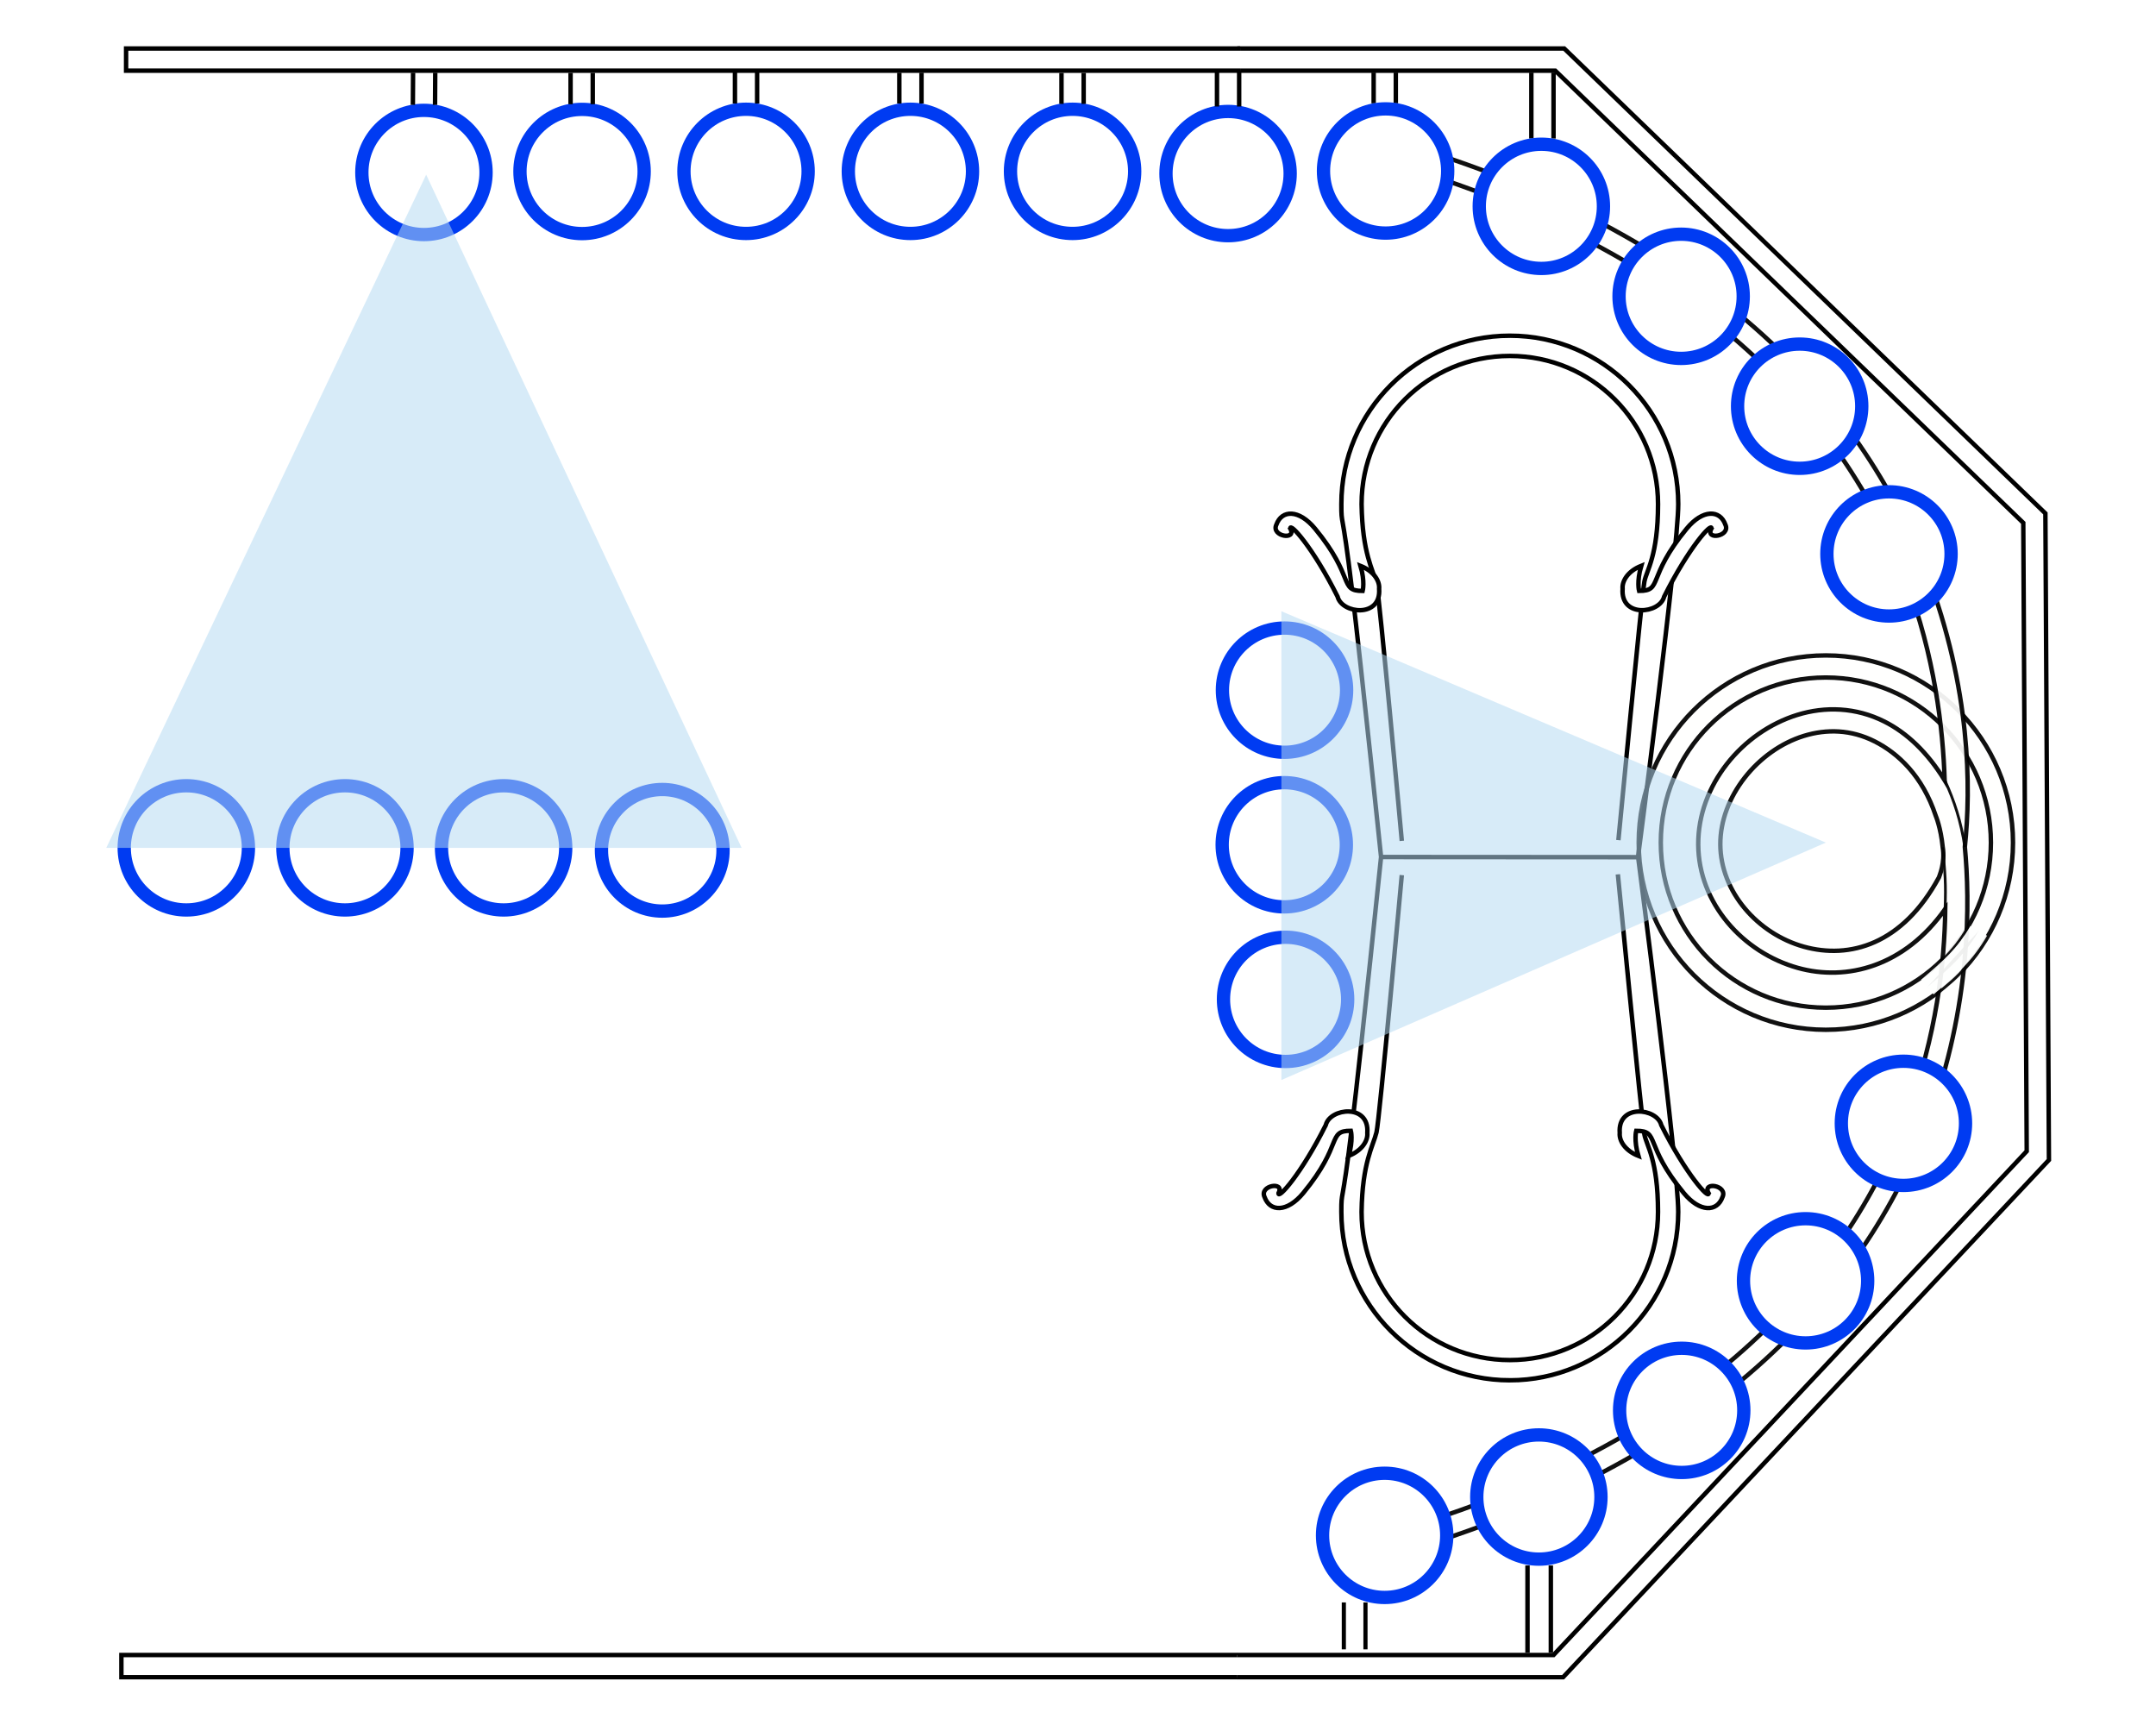 <?xml version="1.0" encoding="UTF-8" standalone="no"?>
<!-- Created with Inkscape (http://www.inkscape.org/) -->

<svg
   xmlns:dc="http://purl.org/dc/elements/1.1/"
   xmlns:cc="http://creativecommons.org/ns#"
   xmlns:rdf="http://www.w3.org/1999/02/22-rdf-syntax-ns#"
   xmlns:svg="http://www.w3.org/2000/svg"
   xmlns="http://www.w3.org/2000/svg"
   xmlns:xlink="http://www.w3.org/1999/xlink"
   xmlns:sodipodi="http://sodipodi.sourceforge.net/DTD/sodipodi-0.dtd"
   xmlns:inkscape="http://www.inkscape.org/namespaces/inkscape"
   width="710"
   height="570"
   id="svg2"
   version="1.1"
   inkscape:version="0.92.3 (2405546, 2018-03-11)"
   sodipodi:docname="model27Emperors.svg"
   viewBox="0 0 710 570">
  <defs
     id="defs4">
    <inkscape:path-effect
       effect="spiro"
       id="path-effect6408"
       is_visible="true" />
    <inkscape:path-effect
       effect="spiro"
       id="path-effect6379"
       is_visible="true" />
    <inkscape:path-effect
       effect="spiro"
       id="path-effect6371"
       is_visible="true" />
    <marker
       inkscape:stockid="DiamondS"
       orient="auto"
       refY="0"
       refX="0"
       id="DiamondS"
       style="overflow:visible">
      <path
         id="path4315"
         d="M 0,-7.071 -7.071,0 0,7.071 7.071,0 0,-7.071 Z"
         style="fill-rule:evenodd;stroke:#000000;stroke-width:1pt"
         transform="scale(0.2,0.2)"
         inkscape:connector-curvature="0" />
    </marker>
  </defs>
  <sodipodi:namedview
     id="base"
     pagecolor="#ffffff"
     bordercolor="#666666"
     borderopacity="1.0"
     inkscape:pageopacity="0.0"
     inkscape:pageshadow="2"
     inkscape:zoom="0.22988793"
     inkscape:cx="-420.64559"
     inkscape:cy="183.21992"
     inkscape:document-units="px"
     inkscape:current-layer="layer22"
     showgrid="false"
     width="524px"
     inkscape:window-width="1920"
     inkscape:window-height="1017"
     inkscape:window-x="-8"
     inkscape:window-y="-8"
     inkscape:window-maximized="1"
     inkscape:showpageshadow="true"
     showguides="true"
     inkscape:guide-bbox="true"
     inkscape:snap-global="true"
     fit-margin-top="15"
     fit-margin-right="35"
     fit-margin-bottom="15"
     fit-margin-left="35"
     inkscape:snap-bbox="true"
     inkscape:snap-object-midpoints="true"
     inkscape:snap-center="true">
    <sodipodi:guide
       orientation="0,1"
       position="823.099,-2673.865"
       id="guide3671"
       inkscape:locked="false" />
  </sodipodi:namedview>
  <g
     transform="translate(774.161,1962.174)"
     style="display:none"
     inkscape:label="Amiatinus knot"
     id="g6579"
     inkscape:groupmode="layer">
    <path
       d="m -8.219,-1133.815 a 73.822,73.822 0 0 1 -81.676,48.703 73.822,73.822 0 0 1 -61.902,-72.188 73.822,73.822 0 0 1 60.591,-73.292 73.822,73.822 0 0 1 82.541,47.223"
       sodipodi:open="true"
       sodipodi:end="5.9318802"
       sodipodi:start="0.33328791"
       sodipodi:ry="73.821602"
       sodipodi:rx="73.821602"
       sodipodi:cy="-1157.9656"
       sodipodi:cx="-77.977882"
       sodipodi:type="arc"
       id="path6601"
       style="color:#000000;clip-rule:nonzero;display:inline;overflow:visible;visibility:visible;opacity:1;isolation:auto;mix-blend-mode:normal;color-interpolation:sRGB;color-interpolation-filters:linearRGB;solid-color:#000000;solid-opacity:1;fill:none;fill-opacity:1;fill-rule:nonzero;stroke:#c66a55;stroke-width:4.898;stroke-linecap:butt;stroke-linejoin:miter;stroke-miterlimit:4;stroke-dasharray:none;stroke-dashoffset:0;stroke-opacity:1;color-rendering:auto;image-rendering:auto;shape-rendering:auto;text-rendering:auto;enable-background:accumulate" />
    <path
       sodipodi:cx="-217.61201"
       sodipodi:cy="-1147.0183"
       sodipodi:rx="211.20523"
       sodipodi:ry="215.02483"
       sodipodi:end="1.0262519"
       sodipodi:start="5.2875874"
       sodipodi:open="true"
       sodipodi:type="arc"
       d="m -102.716,-1327.442 a 211.205,215.025 0 0 1 96.285,183.72 211.205,215.025 0 0 1 -101.77,180.629"
       id="path6603"
       style="color:#000000;clip-rule:nonzero;display:inline;overflow:visible;visibility:visible;opacity:1;isolation:auto;mix-blend-mode:normal;color-interpolation:sRGB;color-interpolation-filters:linearRGB;solid-color:#000000;solid-opacity:1;fill:none;fill-opacity:1;fill-rule:nonzero;stroke:#c66a55;stroke-width:5.264;stroke-linecap:butt;stroke-linejoin:miter;stroke-miterlimit:4;stroke-dasharray:none;stroke-dashoffset:0;stroke-opacity:1;color-rendering:auto;image-rendering:auto;shape-rendering:auto;text-rendering:auto;enable-background:accumulate" />
    <circle
       r="56.085"
       cy="-1157.966"
       cx="-77.978"
       id="circle6605"
       style="color:#000000;clip-rule:nonzero;display:inline;overflow:visible;visibility:visible;opacity:1;isolation:auto;mix-blend-mode:normal;color-interpolation:sRGB;color-interpolation-filters:linearRGB;solid-color:#000000;solid-opacity:1;fill:none;fill-opacity:1;fill-rule:nonzero;stroke:#55623e;stroke-width:4.839;stroke-linecap:butt;stroke-linejoin:miter;stroke-miterlimit:4;stroke-dasharray:none;stroke-dashoffset:0;stroke-opacity:1;color-rendering:auto;image-rendering:auto;shape-rendering:auto;text-rendering:auto;enable-background:accumulate" />
    <path
       sodipodi:open="true"
       d="m -300.816,-1228.459 a 56.085,56.085 0 0 1 -23.945,-63.187 56.085,56.085 0 0 1 54.198,-40.354 56.085,56.085 0 0 1 53.67,41.055 56.085,56.085 0 0 1 -24.764,62.87"
       sodipodi:end="1.0217376"
       sodipodi:start="2.1328454"
       sodipodi:ry="56.08493"
       sodipodi:rx="56.08493"
       sodipodi:cy="-1275.9156"
       sodipodi:cx="-270.92694"
       sodipodi:type="arc"
       id="path6607"
       style="color:#000000;clip-rule:nonzero;display:inline;overflow:visible;visibility:visible;opacity:1;isolation:auto;mix-blend-mode:normal;color-interpolation:sRGB;color-interpolation-filters:linearRGB;solid-color:#000000;solid-opacity:1;fill:none;fill-opacity:1;fill-rule:nonzero;stroke:#55623e;stroke-width:4.839;stroke-linecap:butt;stroke-linejoin:miter;stroke-miterlimit:4;stroke-dasharray:none;stroke-dashoffset:0;stroke-opacity:1;color-rendering:auto;image-rendering:auto;shape-rendering:auto;text-rendering:auto;enable-background:accumulate" />
    <path
       inkscape:connector-curvature="0"
       id="path6609"
       d="m -299.337,-1226.444 v 69.065"
       style="color:#000000;clip-rule:nonzero;display:inline;overflow:visible;visibility:visible;opacity:1;isolation:auto;mix-blend-mode:normal;color-interpolation:sRGB;color-interpolation-filters:linearRGB;solid-color:#000000;solid-opacity:1;fill:none;fill-opacity:1;fill-rule:nonzero;stroke:#55623e;stroke-width:4.839;stroke-linecap:butt;stroke-linejoin:miter;stroke-miterlimit:4;stroke-dasharray:none;stroke-dashoffset:0;stroke-opacity:1;color-rendering:auto;image-rendering:auto;shape-rendering:auto;text-rendering:auto;enable-background:accumulate" />
    <path
       inkscape:connector-curvature="0"
       id="path6611"
       d="m -241.048,-1226.444 v 68.575"
       style="color:#000000;clip-rule:nonzero;display:inline;overflow:visible;visibility:visible;opacity:1;isolation:auto;mix-blend-mode:normal;color-interpolation:sRGB;color-interpolation-filters:linearRGB;solid-color:#000000;solid-opacity:1;fill:none;fill-opacity:1;fill-rule:nonzero;stroke:#55623e;stroke-width:4.839;stroke-linecap:butt;stroke-linejoin:miter;stroke-miterlimit:4;stroke-dasharray:none;stroke-dashoffset:0;stroke-opacity:1;color-rendering:auto;image-rendering:auto;shape-rendering:auto;text-rendering:auto;enable-background:accumulate" />
    <circle
       r="17.879"
       cy="-945.039"
       cx="-135.001"
       id="circle6613"
       style="color:#000000;clip-rule:nonzero;display:inline;overflow:visible;visibility:visible;opacity:1;isolation:auto;mix-blend-mode:normal;color-interpolation:sRGB;color-interpolation-filters:linearRGB;solid-color:#000000;solid-opacity:1;fill:#ffffff;fill-opacity:1;fill-rule:nonzero;stroke:#55623e;stroke-width:4.839;stroke-linecap:butt;stroke-linejoin:miter;stroke-miterlimit:4;stroke-dasharray:none;stroke-dashoffset:0;stroke-opacity:1;color-rendering:auto;image-rendering:auto;shape-rendering:auto;text-rendering:auto;enable-background:accumulate" />
    <circle
       r="19.593"
       cy="-1358.206"
       cx="-329.216"
       id="circle6615"
       style="color:#000000;clip-rule:nonzero;display:inline;overflow:visible;visibility:visible;opacity:1;isolation:auto;mix-blend-mode:normal;color-interpolation:sRGB;color-interpolation-filters:linearRGB;solid-color:#000000;solid-opacity:1;fill:#ffffff;fill-opacity:1;fill-rule:nonzero;stroke:#55623e;stroke-width:4.839;stroke-linecap:butt;stroke-linejoin:miter;stroke-miterlimit:4;stroke-dasharray:none;stroke-dashoffset:0;stroke-opacity:1;color-rendering:auto;image-rendering:auto;shape-rendering:auto;text-rendering:auto;enable-background:accumulate" />
    <circle
       r="19.593"
       cy="-1340.294"
       cx="-116.185"
       id="circle6617"
       style="color:#000000;clip-rule:nonzero;display:inline;overflow:visible;visibility:visible;opacity:1;isolation:auto;mix-blend-mode:normal;color-interpolation:sRGB;color-interpolation-filters:linearRGB;solid-color:#000000;solid-opacity:1;fill:#ffffff;fill-opacity:1;fill-rule:nonzero;stroke:#55623e;stroke-width:4.839;stroke-linecap:butt;stroke-linejoin:miter;stroke-miterlimit:4;stroke-dasharray:none;stroke-dashoffset:0;stroke-opacity:1;color-rendering:auto;image-rendering:auto;shape-rendering:auto;text-rendering:auto;enable-background:accumulate" />
    <circle
       r="17.879"
       cy="-937.447"
       cx="-314.521"
       id="circle6619"
       style="color:#000000;clip-rule:nonzero;display:inline;overflow:visible;visibility:visible;opacity:1;isolation:auto;mix-blend-mode:normal;color-interpolation:sRGB;color-interpolation-filters:linearRGB;solid-color:#000000;solid-opacity:1;fill:#ffffff;fill-opacity:1;fill-rule:nonzero;stroke:#55623e;stroke-width:4.839;stroke-linecap:butt;stroke-linejoin:miter;stroke-miterlimit:4;stroke-dasharray:none;stroke-dashoffset:0;stroke-opacity:1;color-rendering:auto;image-rendering:auto;shape-rendering:auto;text-rendering:auto;enable-background:accumulate" />
    <path
       transform="scale(1,-1)"
       style="color:#000000;clip-rule:nonzero;display:inline;overflow:visible;visibility:visible;opacity:1;isolation:auto;mix-blend-mode:normal;color-interpolation:sRGB;color-interpolation-filters:linearRGB;solid-color:#000000;solid-opacity:1;fill:none;fill-opacity:1;fill-rule:nonzero;stroke:#2b3748;stroke-width:5.358;stroke-linecap:butt;stroke-linejoin:miter;stroke-miterlimit:4;stroke-dasharray:none;stroke-dashoffset:0;stroke-opacity:1;color-rendering:auto;image-rendering:auto;shape-rendering:auto;text-rendering:auto;enable-background:accumulate"
       id="path6621"
       sodipodi:type="arc"
       sodipodi:cx="-266.00882"
       sodipodi:cy="1027.2671"
       sodipodi:rx="62.099613"
       sodipodi:ry="62.099613"
       sodipodi:start="2.1328454"
       sodipodi:end="1.1386791"
       d="m -299.103,1079.814 a 62.1,62.1 0 0 1 -25.979,-71.698 62.1,62.1 0 0 1 63.104,-42.817 62.1,62.1 0 0 1 57.025,50.633 62.1,62.1 0 0 1 -35.049,67.728"
       sodipodi:open="true" />
    <path
       style="color:#000000;clip-rule:nonzero;display:inline;overflow:visible;visibility:visible;opacity:1;isolation:auto;mix-blend-mode:normal;color-interpolation:sRGB;color-interpolation-filters:linearRGB;solid-color:#000000;solid-opacity:1;fill:none;fill-opacity:1;fill-rule:nonzero;stroke:#2b3748;stroke-width:4.839;stroke-linecap:butt;stroke-linejoin:miter;stroke-miterlimit:4;stroke-dasharray:none;stroke-dashoffset:0;stroke-opacity:1;color-rendering:auto;image-rendering:auto;shape-rendering:auto;text-rendering:auto;enable-background:accumulate"
       d="m -299.337,-1077.313 v -69.065"
       id="path6623"
       inkscape:connector-curvature="0" />
    <path
       style="color:#000000;clip-rule:nonzero;display:inline;overflow:visible;visibility:visible;opacity:1;isolation:auto;mix-blend-mode:normal;color-interpolation:sRGB;color-interpolation-filters:linearRGB;solid-color:#000000;solid-opacity:1;fill:none;fill-opacity:1;fill-rule:nonzero;stroke:#2b3748;stroke-width:4.759;stroke-linecap:butt;stroke-linejoin:miter;stroke-miterlimit:4;stroke-dasharray:none;stroke-dashoffset:0;stroke-opacity:1;color-rendering:auto;image-rendering:auto;shape-rendering:auto;text-rendering:auto;enable-background:accumulate"
       d="m -241.048,-1079.564 v -66.324"
       id="path6625"
       inkscape:connector-curvature="0" />
    <circle
       r="19.348"
       cy="-1361.39"
       cx="-224.149"
       id="circle6627"
       style="color:#000000;clip-rule:nonzero;display:inline;overflow:visible;visibility:visible;opacity:1;isolation:auto;mix-blend-mode:normal;color-interpolation:sRGB;color-interpolation-filters:linearRGB;solid-color:#000000;solid-opacity:1;fill:#ffffff;fill-opacity:1;fill-rule:nonzero;stroke:#2b3748;stroke-width:4.839;stroke-linecap:butt;stroke-linejoin:miter;stroke-miterlimit:4;stroke-dasharray:none;stroke-dashoffset:0;stroke-opacity:1;color-rendering:auto;image-rendering:auto;shape-rendering:auto;text-rendering:auto;enable-background:accumulate" />
    <circle
       r="19.348"
       cy="-997.675"
       cx="-65.201"
       id="circle6629"
       style="color:#000000;clip-rule:nonzero;display:inline;overflow:visible;visibility:visible;opacity:1;isolation:auto;mix-blend-mode:normal;color-interpolation:sRGB;color-interpolation-filters:linearRGB;solid-color:#000000;solid-opacity:1;fill:#ffffff;fill-opacity:1;fill-rule:nonzero;stroke:#2b3748;stroke-width:4.839;stroke-linecap:butt;stroke-linejoin:miter;stroke-miterlimit:4;stroke-dasharray:none;stroke-dashoffset:0;stroke-opacity:1;color-rendering:auto;image-rendering:auto;shape-rendering:auto;text-rendering:auto;enable-background:accumulate" />
    <circle
       r="19.348"
       cy="-938.406"
       cx="-224.884"
       id="circle6631"
       style="color:#000000;clip-rule:nonzero;display:inline;overflow:visible;visibility:visible;opacity:1;isolation:auto;mix-blend-mode:normal;color-interpolation:sRGB;color-interpolation-filters:linearRGB;solid-color:#000000;solid-opacity:1;fill:#ffffff;fill-opacity:1;fill-rule:nonzero;stroke:#2b3748;stroke-width:4.839;stroke-linecap:butt;stroke-linejoin:miter;stroke-miterlimit:4;stroke-dasharray:none;stroke-dashoffset:0;stroke-opacity:1;color-rendering:auto;image-rendering:auto;shape-rendering:auto;text-rendering:auto;enable-background:accumulate" />
    <circle
       r="19.348"
       cy="-1361.124"
       cx="-274.846"
       id="circle6633"
       style="color:#000000;clip-rule:nonzero;display:inline;overflow:visible;visibility:visible;opacity:1;isolation:auto;mix-blend-mode:normal;color-interpolation:sRGB;color-interpolation-filters:linearRGB;solid-color:#000000;solid-opacity:1;fill:#ffffff;fill-opacity:1;fill-rule:nonzero;stroke:#c66a55;stroke-width:4.839;stroke-linecap:butt;stroke-linejoin:miter;stroke-miterlimit:4;stroke-dasharray:none;stroke-dashoffset:0;stroke-opacity:1;color-rendering:auto;image-rendering:auto;shape-rendering:auto;text-rendering:auto;enable-background:accumulate" />
    <circle
       r="19.348"
       cy="-937.937"
       cx="-178.84"
       id="circle6635"
       style="color:#000000;clip-rule:nonzero;display:inline;overflow:visible;visibility:visible;opacity:1;isolation:auto;mix-blend-mode:normal;color-interpolation:sRGB;color-interpolation-filters:linearRGB;solid-color:#000000;solid-opacity:1;fill:#ffffff;fill-opacity:1;fill-rule:nonzero;stroke:#c66a55;stroke-width:4.839;stroke-linecap:butt;stroke-linejoin:miter;stroke-miterlimit:4;stroke-dasharray:none;stroke-dashoffset:0;stroke-opacity:1;color-rendering:auto;image-rendering:auto;shape-rendering:auto;text-rendering:auto;enable-background:accumulate" />
    <circle
       r="19.348"
       cy="-1351.839"
       cx="-171.493"
       id="circle6637"
       style="color:#000000;clip-rule:nonzero;display:inline;overflow:visible;visibility:visible;opacity:1;isolation:auto;mix-blend-mode:normal;color-interpolation:sRGB;color-interpolation-filters:linearRGB;solid-color:#000000;solid-opacity:1;fill:#ffffff;fill-opacity:1;fill-rule:nonzero;stroke:#a0854b;stroke-width:4.839;stroke-linecap:butt;stroke-linejoin:miter;stroke-miterlimit:4;stroke-dasharray:none;stroke-dashoffset:0;stroke-opacity:1;color-rendering:auto;image-rendering:auto;shape-rendering:auto;text-rendering:auto;enable-background:accumulate" />
    <circle
       r="19.348"
       cy="-970.265"
       cx="-99.978"
       id="circle6639"
       style="color:#000000;clip-rule:nonzero;display:inline;overflow:visible;visibility:visible;opacity:1;isolation:auto;mix-blend-mode:normal;color-interpolation:sRGB;color-interpolation-filters:linearRGB;solid-color:#000000;solid-opacity:1;fill:#ffffff;fill-opacity:1;fill-rule:nonzero;stroke:#a0854b;stroke-width:4.839;stroke-linecap:butt;stroke-linejoin:miter;stroke-miterlimit:4;stroke-dasharray:none;stroke-dashoffset:0;stroke-opacity:1;color-rendering:auto;image-rendering:auto;shape-rendering:auto;text-rendering:auto;enable-background:accumulate" />
    <circle
       r="19.348"
       cy="-939.896"
       cx="-272.396"
       id="circle6641"
       style="color:#000000;clip-rule:nonzero;display:inline;overflow:visible;visibility:visible;opacity:1;isolation:auto;mix-blend-mode:normal;color-interpolation:sRGB;color-interpolation-filters:linearRGB;solid-color:#000000;solid-opacity:1;fill:#ffffff;fill-opacity:1;fill-rule:nonzero;stroke:#a0854b;stroke-width:4.839;stroke-linecap:butt;stroke-linejoin:miter;stroke-miterlimit:4;stroke-dasharray:none;stroke-dashoffset:0;stroke-opacity:1;color-rendering:auto;image-rendering:auto;shape-rendering:auto;text-rendering:auto;enable-background:accumulate" />
  </g>
  <g
     inkscape:groupmode="layer"
     id="layer18"
     inkscape:label="Facundus knot"
     style="display:none"
     transform="translate(380.938,285.537)">
    <circle
       style="display:inline;fill:none;stroke:#8c0000;stroke-width:4.292;stroke-linecap:round;stroke-linejoin:miter;stroke-miterlimit:4;stroke-dasharray:none;stroke-dashoffset:0;stroke-opacity:0.989"
       id="path4183"
       inkscape:tile-cx="16.827441"
       inkscape:tile-cy="671.4889"
       inkscape:tile-w="31.52931"
       inkscape:tile-h="31.52931"
       inkscape:tile-x0="1.0627862"
       inkscape:tile-y0="655.72424"
       cx="336.583"
       cy="193.896"
       r="22.555" />
    <use
       style="display:inline"
       x="0"
       y="0"
       inkscape:tiled-clone-of="#path4183"
       xlink:href="#path4183"
       id="use4959"
       transform="translate(104.413,-38.015)"
       width="803.382"
       height="570.347" />
    <circle
       inkscape:tile-y0="655.72424"
       inkscape:tile-x0="1.0627862"
       id="use4961"
       style="display:inline;fill:none;stroke:#8c0000;stroke-width:23.713;stroke-linecap:round;stroke-linejoin:miter;stroke-miterlimit:4;stroke-dasharray:none;stroke-dashoffset:0;stroke-opacity:0.784"
       cx="465.579"
       cy="-12.65"
       r="124.608" />
    <use
       style="display:inline"
       x="0"
       y="0"
       inkscape:tiled-clone-of="#path4183"
       xlink:href="#path4183"
       transform="translate(51.903,-15.206)"
       id="use4965"
       width="803.382"
       height="570.347" />
    <use
       style="display:inline"
       x="0"
       y="0"
       inkscape:tiled-clone-of="#path4183"
       xlink:href="#path4183"
       transform="translate(68.325,-428.805)"
       id="use4971"
       width="803.382"
       height="570.347" />
    <use
       style="display:inline"
       x="0"
       y="0"
       inkscape:tiled-clone-of="#path4183"
       xlink:href="#path4183"
       transform="translate(20.713,-446.038)"
       id="use4973"
       width="803.382"
       height="570.347" />
    <use
       style="display:inline"
       x="0"
       y="0"
       inkscape:tiled-clone-of="#path4183"
       xlink:href="#path4183"
       transform="translate(106.846,-382.174)"
       id="use4975"
       width="803.382"
       height="570.347" />
    <path
       style="display:inline;fill:none;stroke:#8c0000;stroke-width:4.292;stroke-linecap:butt;stroke-linejoin:miter;stroke-miterlimit:4;stroke-dasharray:none;stroke-opacity:0.988"
       d="m 359.279,186.994 6.451,-2.509"
       id="path4979"
       inkscape:connector-curvature="0" />
    <path
       style="display:inline;fill:none;stroke:#8c0000;stroke-width:4.292;stroke-linecap:butt;stroke-linejoin:miter;stroke-miterlimit:4;stroke-dasharray:none;stroke-opacity:0.988"
       d="m 409.635,168.715 10.214,-4.122"
       id="path4981"
       inkscape:connector-curvature="0" />
    <path
       style="display:inline;fill:none;stroke:#8c0000;stroke-width:4.292;stroke-linecap:butt;stroke-linejoin:miter;stroke-miterlimit:4;stroke-dasharray:none;stroke-opacity:0.988"
       d="m 462.679,121.047 -10.573,14.157"
       id="path4983"
       inkscape:connector-curvature="0" />
    <path
       style="display:inline;fill:none;stroke:#8c0000;stroke-width:4.292;stroke-linecap:butt;stroke-linejoin:miter;stroke-miterlimit:4;stroke-dasharray:none;stroke-opacity:0.988"
       d="m 453.54,-167.29 11.111,19.354"
       id="path4985"
       inkscape:connector-curvature="0" />
    <path
       style="display:inline;fill:none;stroke:#8c0000;stroke-width:4.292;stroke-linecap:butt;stroke-linejoin:miter;stroke-miterlimit:4;stroke-dasharray:none;stroke-opacity:0.988"
       d="m 420.029,-218.9 9.498,12.544"
       id="path4987"
       inkscape:connector-curvature="0" />
    <path
       style="display:inline;fill:none;stroke:#8c0000;stroke-width:4.292;stroke-linecap:butt;stroke-linejoin:miter;stroke-miterlimit:4;stroke-dasharray:none;stroke-opacity:0.988"
       d="m 379.171,-245.78 5.018,1.971"
       id="path4989"
       inkscape:connector-curvature="0" />
    <circle
       style="color:#000000;clip-rule:nonzero;display:inline;overflow:visible;visibility:visible;opacity:1;isolation:auto;mix-blend-mode:normal;color-interpolation:sRGB;color-interpolation-filters:linearRGB;solid-color:#000000;solid-opacity:1;fill:none;fill-opacity:1;fill-rule:nonzero;stroke:#e9cd91;stroke-width:7.272;stroke-linecap:butt;stroke-linejoin:miter;stroke-miterlimit:4;stroke-dasharray:none;stroke-dashoffset:0;stroke-opacity:1;marker:none;marker-start:none;marker-mid:none;marker-end:none;color-rendering:auto;image-rendering:auto;shape-rendering:auto;text-rendering:auto;enable-background:accumulate"
       id="path4339"
       cx="664.348"
       cy="-204.313"
       r="59.049" />
    <circle
       style="color:#000000;clip-rule:nonzero;display:inline;overflow:visible;visibility:visible;opacity:1;isolation:auto;mix-blend-mode:normal;color-interpolation:sRGB;color-interpolation-filters:linearRGB;solid-color:#000000;solid-opacity:1;fill:none;fill-opacity:1;fill-rule:nonzero;stroke:#2b3629;stroke-width:11.267;stroke-linecap:butt;stroke-linejoin:miter;stroke-miterlimit:4;stroke-dasharray:none;stroke-dashoffset:0;stroke-opacity:1;marker:none;marker-start:none;marker-mid:none;marker-end:none;color-rendering:auto;image-rendering:auto;shape-rendering:auto;text-rendering:auto;enable-background:accumulate"
       id="path4339-0"
       cx="648.098"
       cy="202.873"
       r="67.977" />
  </g>
  <g
     inkscape:groupmode="layer"
     id="layer14"
     inkscape:label="Urgell knot"
     transform="translate(418.886,2001.608)"
     style="display:none">
    <path
       style="color:#000000;font-style:normal;font-variant:normal;font-weight:normal;font-stretch:normal;font-size:medium;line-height:normal;font-family:sans-serif;text-indent:0;text-align:start;text-decoration:none;text-decoration-line:none;text-decoration-style:solid;text-decoration-color:#000000;letter-spacing:normal;word-spacing:normal;text-transform:none;writing-mode:lr-tb;direction:ltr;baseline-shift:baseline;text-anchor:start;white-space:normal;clip-rule:nonzero;display:inline;overflow:visible;visibility:visible;opacity:1;isolation:auto;mix-blend-mode:normal;color-interpolation:sRGB;color-interpolation-filters:linearRGB;solid-color:#000000;solid-opacity:1;fill:#ffffff;fill-opacity:1;fill-rule:nonzero;stroke:#000000;stroke-width:1.471;stroke-linecap:butt;stroke-linejoin:miter;stroke-miterlimit:4;stroke-dasharray:none;stroke-dashoffset:0;stroke-opacity:1;color-rendering:auto;image-rendering:auto;shape-rendering:auto;text-rendering:auto;enable-background:accumulate"
       d="m 603.357,-1363.064 c -17.87,1.043 -34.965,9.488 -48.005,21.587 -13.802,12.806 -23.421,30.099 -22.661,48.453 -7.196,28.119 -7.283,37.297 -0.237,68.577 -6.957,28.578 -6.957,41.352 -0.021,67.716 -6.84,29.879 -7.015,41.085 0.346,68.879 1.152,22.17 9.681,40.289 23.309,52.525 12.455,11.182 28.794,17.348 46.659,18.716 h 6.247 c 17.865,-1.367 34.202,-7.534 46.657,-18.716 13.629,-12.236 22.158,-30.355 23.311,-52.525 7.361,-27.794 7.186,-39 0.346,-68.879 6.935,-26.363 6.934,-39.137 -0.021,-67.713 7.047,-31.284 6.96,-40.462 -0.237,-68.585 0.758,-18.352 -8.861,-35.643 -22.661,-48.448 -13.04,-12.099 -30.134,-20.544 -48.005,-21.587 z m 2.517,17.549 c 13.295,0.391 27.771,7.006 38.516,16.976 11.318,10.502 18,24.121 17.06,35.941 l -0.118,1.474 0.369,1.431 c 7.546,29.255 7.505,30.197 -0.057,63.351 l -0.468,2.05 0.507,2.041 c 7.508,30.214 7.527,35.347 0.045,63.09 l -0.577,2.139 0.501,2.157 c 7.315,31.453 7.627,34.939 0.071,63.242 l -0.253,0.947 -0.039,0.978 c -0.75,18.748 -7.353,32.072 -17.562,41.238 -9.536,8.562 -22.634,13.525 -37.993,14.354 -15.359,-0.829 -28.455,-5.792 -37.992,-14.354 -10.209,-9.166 -16.812,-22.489 -17.562,-41.238 l -0.039,-0.978 -0.253,-0.947 c -7.557,-28.303 -7.246,-31.788 0.069,-63.242 l 0.503,-2.157 -0.577,-2.139 c -7.483,-27.743 -7.463,-32.876 0.045,-63.09 l 0.507,-2.041 -0.468,-2.05 c -7.562,-33.154 -7.604,-34.095 -0.059,-63.351 l 0.369,-1.431 -0.116,-1.474 c -0.94,-11.819 5.742,-25.439 17.06,-35.941 10.745,-9.97 25.22,-16.585 38.514,-16.976 z"
       id="use6360"
       inkscape:connector-curvature="0"
       sodipodi:nodetypes="csccccsccsccccscccsccccccccccccscsccccccccccccscc" />
    <path
       style="color:#000000;font-style:normal;font-variant:normal;font-weight:normal;font-stretch:normal;font-size:medium;line-height:normal;font-family:sans-serif;text-indent:0;text-align:start;text-decoration:none;text-decoration-line:none;text-decoration-style:solid;text-decoration-color:#000000;letter-spacing:normal;word-spacing:normal;text-transform:none;writing-mode:lr-tb;direction:ltr;baseline-shift:baseline;text-anchor:start;white-space:normal;clip-rule:nonzero;display:inline;overflow:visible;visibility:visible;opacity:1;isolation:auto;mix-blend-mode:normal;color-interpolation:sRGB;color-interpolation-filters:linearRGB;solid-color:#000000;solid-opacity:1;fill:none;fill-opacity:1;fill-rule:nonzero;stroke:#000000;stroke-width:1.471;stroke-linecap:butt;stroke-linejoin:miter;stroke-miterlimit:4;stroke-dasharray:none;stroke-dashoffset:0;stroke-opacity:1;color-rendering:auto;image-rendering:auto;shape-rendering:auto;text-rendering:auto;enable-background:accumulate"
       d="m 359.52,-1398.521 -1.92,3.973 c 81.395,39.352 133.184,88.353 170.913,150.745 l -0.94,-10.749 c -38.14,-63.07 -86.164,-104.379 -168.053,-143.969 z"
       id="path6377"
       inkscape:connector-curvature="0"
       sodipodi:nodetypes="ccccc" />
    <circle
       style="color:#000000;clip-rule:nonzero;display:inline;overflow:visible;visibility:visible;opacity:1;isolation:auto;mix-blend-mode:normal;color-interpolation:sRGB;color-interpolation-filters:linearRGB;solid-color:#000000;solid-opacity:1;fill:#ffffff;fill-opacity:1;fill-rule:nonzero;stroke:#b37d7c;stroke-width:4.412;stroke-linecap:butt;stroke-linejoin:miter;stroke-miterlimit:4;stroke-dasharray:none;stroke-dashoffset:0;stroke-opacity:1;color-rendering:auto;image-rendering:auto;shape-rendering:auto;text-rendering:auto;enable-background:accumulate"
       id="path4502-1-7"
       cx="393.96"
       cy="-1376.226"
       r="19.324"
       inkscape:tile-cx="530.50435"
       inkscape:tile-cy="949.39832"
       inkscape:tile-w="69.069145"
       inkscape:tile-h="69.069145"
       inkscape:tile-x0="495.96978"
       inkscape:tile-y0="914.86375" />
    <path
       inkscape:connector-curvature="0"
       id="use6384"
       d="m 358.343,-964.061 -1.92,-3.973 c 81.395,-39.352 133.026,-88.419 170.756,-150.81 l 0.78,8.535 c -38.14,63.07 -87.727,106.658 -169.616,146.248 z"
       style="color:#000000;font-style:normal;font-variant:normal;font-weight:normal;font-stretch:normal;font-size:medium;line-height:normal;font-family:sans-serif;text-indent:0;text-align:start;text-decoration:none;text-decoration-line:none;text-decoration-style:solid;text-decoration-color:#000000;letter-spacing:normal;word-spacing:normal;text-transform:none;writing-mode:lr-tb;direction:ltr;baseline-shift:baseline;text-anchor:start;white-space:normal;clip-rule:nonzero;display:inline;overflow:visible;visibility:visible;opacity:1;isolation:auto;mix-blend-mode:normal;color-interpolation:sRGB;color-interpolation-filters:linearRGB;solid-color:#000000;solid-opacity:1;fill:none;fill-opacity:1;fill-rule:nonzero;stroke:#000000;stroke-width:1.471;stroke-linecap:butt;stroke-linejoin:miter;stroke-miterlimit:4;stroke-dasharray:none;stroke-dashoffset:0;stroke-opacity:1;color-rendering:auto;image-rendering:auto;shape-rendering:auto;text-rendering:auto;enable-background:accumulate"
       sodipodi:nodetypes="ccccc" />
    <use
       x="0"
       y="0"
       inkscape:tiled-clone-of="#path4502-1-7"
       xlink:href="#path4502-1-7"
       id="use6388"
       transform="translate(77.697,56.289)"
       width="100%"
       height="100%"
       style="fill:#ffffff;fill-opacity:1;stroke-width:6;stroke-miterlimit:4;stroke-dasharray:none" />
    <use
       x="0"
       y="0"
       inkscape:tiled-clone-of="#path4502-1-7"
       xlink:href="#path4502-1-7"
       transform="translate(109.54,93.615)"
       id="use6394"
       width="100%"
       height="100%"
       style="fill:#ffffff;fill-opacity:1;stroke-width:6;stroke-miterlimit:4;stroke-dasharray:none" />
    <use
       x="0"
       y="0"
       inkscape:tiled-clone-of="#path4502-1-7"
       xlink:href="#path4502-1-7"
       transform="translate(-40.417,-22.127)"
       id="use6396"
       width="100%"
       height="100%"
       style="fill:#ffffff;fill-opacity:1;stroke-width:6;stroke-miterlimit:4;stroke-dasharray:none" />
    <use
       x="0"
       y="0"
       inkscape:tiled-clone-of="#path4502-1-7"
       xlink:href="#path4502-1-7"
       transform="translate(76.748,331.529)"
       id="use6398"
       width="100%"
       height="100%"
       style="fill:#ffffff;fill-opacity:1;stroke-width:6;stroke-miterlimit:4;stroke-dasharray:none" />
    <use
       x="0"
       y="0"
       inkscape:tiled-clone-of="#path4502-1-7"
       xlink:href="#path4502-1-7"
       transform="translate(40.221,23.611)"
       id="use6400"
       width="100%"
       height="100%"
       style="fill:#ffffff;fill-opacity:1;stroke-width:6;stroke-miterlimit:4;stroke-dasharray:none" />
    <use
       x="0"
       y="0"
       inkscape:tiled-clone-of="#path4502-1-7"
       xlink:href="#path4502-1-7"
       transform="translate(-9.887,395.689)"
       id="use6402"
       width="100%"
       height="100%"
       style="fill:#ffffff;fill-opacity:1;stroke-width:6;stroke-miterlimit:4;stroke-dasharray:none" />
    <use
       x="0"
       y="0"
       inkscape:tiled-clone-of="#path4502-1-7"
       xlink:href="#path4502-1-7"
       transform="translate(30.273,369.479)"
       id="use6404"
       width="100%"
       height="100%"
       style="fill:#ffffff;fill-opacity:1;stroke-width:6;stroke-miterlimit:4;stroke-dasharray:none" />
  </g>
  <g
     inkscape:groupmode="layer"
     id="layer9"
     inkscape:label="Plutei knot"
     style="display:inline"
     transform="translate(380.938,285.537)">
    <path
       style="color:#000000;font-style:normal;font-variant:normal;font-weight:normal;font-stretch:normal;font-size:medium;line-height:normal;font-family:Sans;-inkscape-font-specification:Sans;text-indent:0;text-align:start;text-decoration:none;text-decoration-line:none;letter-spacing:normal;word-spacing:normal;text-transform:none;writing-mode:lr-tb;direction:ltr;baseline-shift:baseline;text-anchor:start;display:inline;overflow:visible;visibility:visible;opacity:0.934;fill:#fffffe;fill-opacity:1;stroke:#000000;stroke-width:1.46;stroke-miterlimit:4;stroke-dasharray:none;stroke-opacity:1;marker:none;enable-background:accumulate"
       d="m 220.339,-69.718 c -33.995,0 -61.633,27.637 -61.633,61.633 0,33.995 27.637,61.633 61.633,61.633 33.995,0 61.633,-27.637 61.633,-61.633 0,-33.995 -27.637,-61.633 -61.633,-61.633 z m 0,7.274 c 30.064,0 54.358,24.294 54.358,54.358 0,30.064 -24.294,54.358 -54.358,54.358 -30.064,0 -54.358,-24.294 -54.358,-54.358 0,-30.064 24.294,-54.358 54.358,-54.358 z"
       id="path3789"
       inkscape:connector-curvature="0" />
    <path
       style="color:#000000;font-style:normal;font-variant:normal;font-weight:normal;font-stretch:normal;font-size:medium;line-height:normal;font-family:Sans;-inkscape-font-specification:Sans;text-indent:0;text-align:start;text-decoration:none;text-decoration-line:none;letter-spacing:normal;word-spacing:normal;text-transform:none;writing-mode:lr-tb;direction:ltr;baseline-shift:baseline;text-anchor:start;display:inline;overflow:visible;visibility:visible;opacity:0.934;fill:#fffffe;fill-opacity:0.989;stroke:#000000;stroke-width:1.46;stroke-miterlimit:4;stroke-dasharray:none;stroke-opacity:1;marker:none;enable-background:accumulate"
       d="m 59.481,-244.073 -1.733,7.047 c 119.424,29.233 168.793,89.533 188.933,142.474 9.529,25.05 12.232,48.938 12.787,65.952 -5.718,-9.273 -12.497,-15.639 -19.805,-19.322 -9.47,-4.772 -19.622,-5.037 -28.728,-2.216 -18.211,5.642 -32.728,23.217 -32.621,42.708 0.107,19.341 14.734,35.556 32.791,40.605 16.118,4.507 35.215,-0.477 48.562,-19.436 -0.226,17.899 -2.899,41.801 -12.56,67.571 C 227.22,134.359 178.134,194.75 58.713,223.982 l 1.733,7.075 C 181.681,201.381 233.285,138.929 253.926,83.867 268.355,45.376 267.763,10.884 266.116,-6.636 268.139,-26.11 268.133,-58.598 253.471,-97.138 232.57,-152.081 180.711,-214.398 59.481,-244.073 Z m 165.177,199.418 c 3.922,0.248 7.874,1.293 11.735,3.239 7.643,3.851 15.774,11.336 20.142,24.523 0,0 1.648,3.879 2.277,10.229 0.901,5.36 -1.168,9.646 -1.25,10.059 -12.009,22.133 -29.477,26.989 -44.498,22.789 -15.125,-4.229 -27.391,-18.011 -27.477,-33.644 -0.087,-15.75 12.38,-31.069 27.477,-35.746 3.774,-1.169 7.671,-1.697 11.593,-1.449 z"
       id="path3769-1"
       inkscape:connector-curvature="0"
       sodipodi:nodetypes="ccscsssscsccscscsscccssss" />
    <path
       style="display:inline;opacity:0.934;fill:#fffffe;fill-opacity:1;stroke:#000000;stroke-width:0.909;stroke-miterlimit:4;stroke-dasharray:none;stroke-dashoffset:12;stroke-opacity:1"
       d="m 259.593,-28.448 c 2.968,6.507 5.251,13.243 6.507,21.805"
       id="path3776"
       inkscape:connector-curvature="0"
       sodipodi:nodetypes="cc" />
    <path
       style="display:inline;opacity:0.934;fill:#fffffe;fill-opacity:1;stroke:#000000;stroke-width:0.909;stroke-miterlimit:4;stroke-dasharray:none;stroke-dashoffset:12;stroke-opacity:1"
       d="m 259.593,14.021 c 0.342,-8.905 0,-11.987 -0.799,-20.549"
       id="path3778"
       inkscape:connector-curvature="0"
       sodipodi:nodetypes="cc" />
    <path
       style="display:inline;opacity:0.934;fill:#fffffe;fill-opacity:1;stroke:#000000;stroke-width:0.909;stroke-miterlimit:4;stroke-dasharray:none;stroke-dashoffset:12;stroke-opacity:1"
       d="m 258.452,30.917 c 3.653,-3.653 6.279,-6.85 8.905,-11.53"
       id="path3770"
       inkscape:connector-curvature="0"
       sodipodi:nodetypes="cc" />
    <path
       style="display:inline;opacity:0.934;fill:#fffffe;fill-opacity:1;stroke:#000000;stroke-width:0.909;stroke-miterlimit:4;stroke-dasharray:none;stroke-dashoffset:12;stroke-opacity:1"
       d="m 256.739,41.876 c 4.11,-3.425 6.85,-5.48 9.932,-9.361"
       id="path3772"
       inkscape:connector-curvature="0"
       sodipodi:nodetypes="cc" />
    <path
       style="display:inline;opacity:0.934;fill:#000000;fill-opacity:1;stroke:#fefffe;stroke-width:6.365;stroke-miterlimit:4;stroke-dasharray:none;stroke-dashoffset:12;stroke-opacity:1"
       d="m 253.771,39.479 c 7.535,-6.393 12.444,-10.731 16.896,-18.494"
       id="path3774"
       inkscape:connector-curvature="0"
       sodipodi:nodetypes="cc" />
    <use
       style="display:inline"
       x="0"
       y="0"
       inkscape:tiled-clone-of="#use3195"
       xlink:href="#use3195"
       transform="translate(864.517,-303.541)"
       id="use3574"
       width="803.382"
       height="570.347" />
    <use
       style="display:inline"
       x="0"
       y="0"
       inkscape:tiled-clone-of="#use3195"
       xlink:href="#use3195"
       transform="translate(849.926,-333.852)"
       id="use3576"
       width="803.382"
       height="570.347" />
    <use
       style="display:inline"
       x="0"
       y="0"
       inkscape:tiled-clone-of="#use3195"
       xlink:href="#use3195"
       transform="translate(827.785,-354.121)"
       id="use3578"
       width="803.382"
       height="570.347" />
    <use
       style="display:inline"
       x="0"
       y="0"
       inkscape:tiled-clone-of="#use3195"
       xlink:href="#use3195"
       transform="translate(802.665,-368.38)"
       id="use3580"
       width="803.382"
       height="570.347" />
    <use
       style="display:inline"
       x="0"
       y="0"
       inkscape:tiled-clone-of="#use3534"
       xlink:href="#use3534"
       transform="translate(779.246,-337.221)"
       id="use3666"
       width="803.382"
       height="570.347" />
    <use
       style="display:inline"
       x="0"
       y="0"
       inkscape:tiled-clone-of="#use3534"
       xlink:href="#use3534"
       transform="translate(777.249,-80.493)"
       id="use3670"
       width="803.382"
       height="570.347" />
    <use
       style="display:inline"
       x="0"
       y="0"
       inkscape:tiled-clone-of="#use3534"
       xlink:href="#use3534"
       transform="translate(804.411,-85.735)"
       id="use3676"
       width="803.382"
       height="570.347" />
    <use
       style="display:inline"
       x="0"
       y="0"
       inkscape:tiled-clone-of="#use3534"
       xlink:href="#use3534"
       transform="translate(831.185,-100.888)"
       id="use3678"
       width="803.382"
       height="570.347" />
    <use
       style="display:inline"
       x="0"
       y="0"
       inkscape:tiled-clone-of="#use3534"
       xlink:href="#use3534"
       transform="translate(853.306,-127.351)"
       id="use3680"
       width="803.382"
       height="570.347" />
    <use
       style="display:inline"
       x="0"
       y="0"
       inkscape:tiled-clone-of="#use3534"
       xlink:href="#use3534"
       transform="translate(868.85,-158.065)"
       id="use3682"
       width="803.382"
       height="570.347" />
  </g>
  <g
     transform="translate(380.938,285.537)"
     style="display:inline"
     inkscape:label="Plutei Sicut Lucas"
     id="g4347"
     inkscape:groupmode="layer">
    <path
       sodipodi:nodetypes="ssssccsscscssscssssccsscscsssc"
       inkscape:connector-curvature="0"
       d="m 116.278,168.969 c -30.588,0 -55.492,-24.861 -55.492,-55.449 0,-3.823 0.051,-3.971 0.511,-6.581 0.46,-2.61 1.328,-7.683 2.963,-21.356 3.27,-27.347 9.605,-88.911 9.605,-88.911 l 84.66,0.048 c 0,0 13.202,101.506 13.202,116.8 0,30.588 -24.861,55.449 -55.449,55.449 z M 80.692,2.625 c 0,0 -7.36,80.71 -8.328,84.679 -1.122,4.601 -4.676,9.853 -4.918,26.216 0,26.999 21.834,48.79 48.833,48.79 26.999,0 48.79,-21.791 48.79,-48.79 0,-17.126 -3.806,-21.841 -4.489,-25.516 -0.855,-4.6 -8.734,-85.636 -8.734,-85.636 M 116.283,-174.997 c -30.588,0 -55.492,24.861 -55.492,55.449 0,3.823 0.051,3.971 0.511,6.581 0.46,2.61 1.328,7.683 2.963,21.356 3.27,27.347 9.605,88.273 9.605,88.273 l 84.605,0.049 c 0,0 13.257,-100.965 13.257,-116.259 0,-30.588 -24.861,-55.449 -55.449,-55.449 z M 80.697,-8.653 c 0,0 -7.36,-80.71 -8.328,-84.679 -1.122,-4.601 -4.676,-9.853 -4.918,-26.216 0,-26.999 21.834,-48.79 48.833,-48.79 26.999,0 48.79,21.791 48.79,48.79 0,17.126 -3.806,21.841 -4.489,25.516 -0.855,4.6 -8.567,85.136 -8.567,85.136"
       style="color:#000000;font-style:normal;font-variant:normal;font-weight:normal;font-stretch:normal;font-size:medium;line-height:normal;font-family:Sans;-inkscape-font-specification:Sans;text-indent:0;text-align:start;text-decoration:none;text-decoration-line:none;letter-spacing:normal;word-spacing:normal;text-transform:none;direction:ltr;block-progression:tb;writing-mode:lr-tb;baseline-shift:baseline;text-anchor:start;display:inline;overflow:visible;visibility:visible;fill:none;stroke:#000000;stroke-width:1.471;stroke-miterlimit:4;stroke-dasharray:none;stroke-opacity:1;marker:none;enable-background:accumulate"
       id="path4349" />
    <path
       sodipodi:nodetypes="ccsccccc"
       inkscape:connector-curvature="0"
       id="path4351"
       d="m 181.707,107.337 c -2.163,-3.949 6.406,-2.569 4.598,1.297 -1.769,4.952 -7.439,5.117 -12.734,-1.297 -13.293,-16.101 -7.782,-20.516 -15.682,-20.516 0,0 -0.825,3.066 0.707,8.254 -4.481,-1.769 -6.367,-5.07 -6.131,-7.546 -0.733,-9.733 12.287,-8.225 13.677,-2.594 8.136,16.271 15.856,24.697 15.564,22.403 z"
       style="display:inline;fill:#ffffff;fill-opacity:1;stroke:#000000;stroke-width:1.471;stroke-linecap:butt;stroke-linejoin:miter;stroke-miterlimit:4;stroke-dasharray:none;stroke-opacity:1" />
    <path
       sodipodi:nodetypes="ccsccccc"
       inkscape:connector-curvature="0"
       id="path4353"
       d="m 40.095,107.326 c 2.163,-3.949 -6.406,-2.569 -4.598,1.297 1.769,4.952 7.439,5.117 12.734,-1.297 13.293,-16.101 7.782,-20.516 15.682,-20.516 0,0 0.825,3.066 -0.707,8.254 4.481,-1.769 6.367,-5.07 6.131,-7.546 C 70.069,77.785 57.049,79.293 55.659,84.923 47.523,101.195 39.803,109.62 40.095,107.326 Z"
       style="display:inline;fill:#ffffff;fill-opacity:1;stroke:#000000;stroke-width:1.471;stroke-linecap:butt;stroke-linejoin:miter;stroke-miterlimit:4;stroke-dasharray:none;stroke-opacity:1" />
    <path
       sodipodi:nodetypes="ccsccccc"
       inkscape:connector-curvature="0"
       id="path4355"
       d="m 43.985,-111.468 c 2.163,3.949 -6.406,2.569 -4.598,-1.297 1.769,-4.952 7.439,-5.117 12.734,1.297 13.293,16.102 7.782,20.516 15.682,20.516 0,0 0.825,-3.066 -0.707,-8.254 4.481,1.769 6.367,5.07 6.131,7.546 0.733,9.733 -12.287,8.225 -13.677,2.594 -8.136,-16.271 -15.856,-24.697 -15.564,-22.403 z"
       style="color:#000000;clip-rule:nonzero;display:inline;overflow:visible;visibility:visible;opacity:1;isolation:auto;mix-blend-mode:normal;color-interpolation:sRGB;color-interpolation-filters:linearRGB;solid-color:#000000;solid-opacity:1;fill:#ffffff;fill-opacity:1;fill-rule:nonzero;stroke:#000000;stroke-width:1.471;stroke-linecap:butt;stroke-linejoin:miter;stroke-miterlimit:4;stroke-dasharray:none;stroke-dashoffset:0;stroke-opacity:1;color-rendering:auto;image-rendering:auto;shape-rendering:auto;text-rendering:auto;enable-background:accumulate" />
    <path
       sodipodi:nodetypes="ccsccccc"
       inkscape:connector-curvature="0"
       id="path4357"
       d="m 182.655,-111.479 c -2.163,3.949 6.405,2.569 4.598,-1.297 -1.769,-4.952 -7.439,-5.117 -12.734,1.297 -13.293,16.102 -7.782,20.516 -15.682,20.516 0,0 -0.825,-3.066 0.707,-8.254 -4.481,1.769 -6.367,5.07 -6.131,7.546 -0.733,9.733 12.287,8.225 13.677,2.594 8.136,-16.271 15.856,-24.697 15.564,-22.403 z"
       style="display:inline;fill:#ffffff;fill-opacity:1;stroke:#000000;stroke-width:1.471;stroke-linecap:butt;stroke-linejoin:miter;stroke-miterlimit:4;stroke-dasharray:none;stroke-opacity:1" />
    <use
       height="570.347"
       width="803.382"
       id="use4373"
       transform="translate(864.517,-303.541)"
       xlink:href="#use3195"
       inkscape:tiled-clone-of="#use3195"
       y="0"
       x="0"
       style="display:inline" />
    <use
       height="570.347"
       width="803.382"
       id="use4375"
       transform="translate(849.926,-333.852)"
       xlink:href="#use3195"
       inkscape:tiled-clone-of="#use3195"
       y="0"
       x="0"
       style="display:inline" />
    <use
       height="570.347"
       width="803.382"
       id="use4377"
       transform="translate(827.785,-354.121)"
       xlink:href="#use3195"
       inkscape:tiled-clone-of="#use3195"
       y="0"
       x="0"
       style="display:inline" />
    <use
       height="570.347"
       width="803.382"
       id="use4379"
       transform="translate(802.665,-368.38)"
       xlink:href="#use3195"
       inkscape:tiled-clone-of="#use3195"
       y="0"
       x="0"
       style="display:inline" />
    <use
       height="570.347"
       width="803.382"
       id="use4381"
       transform="translate(779.246,-337.221)"
       xlink:href="#use3534"
       inkscape:tiled-clone-of="#use3534"
       y="0"
       x="0"
       style="display:inline" />
    <use
       height="570.347"
       width="803.382"
       id="use4383"
       transform="translate(777.249,-80.493)"
       xlink:href="#use3534"
       inkscape:tiled-clone-of="#use3534"
       y="0"
       x="0"
       style="display:inline" />
    <use
       height="570.347"
       width="803.382"
       id="use4385"
       transform="translate(804.411,-85.735)"
       xlink:href="#use3534"
       inkscape:tiled-clone-of="#use3534"
       y="0"
       x="0"
       style="display:inline" />
    <use
       height="570.347"
       width="803.382"
       id="use4387"
       transform="translate(831.185,-100.888)"
       xlink:href="#use3534"
       inkscape:tiled-clone-of="#use3534"
       y="0"
       x="0"
       style="display:inline" />
    <use
       height="570.347"
       width="803.382"
       id="use4389"
       transform="translate(853.306,-127.351)"
       xlink:href="#use3534"
       inkscape:tiled-clone-of="#use3534"
       y="0"
       x="0"
       style="display:inline" />
    <use
       height="570.347"
       width="803.382"
       id="use4391"
       transform="translate(868.85,-158.065)"
       xlink:href="#use3534"
       inkscape:tiled-clone-of="#use3534"
       y="0"
       x="0"
       style="display:inline" />
  </g>
  <g
     inkscape:groupmode="layer"
     id="layer3"
     inkscape:label="Plutei bus"
     style="display:inline"
     transform="translate(774.161,1962.174)">
    <path
       style="color:#000000;font-style:normal;font-variant:normal;font-weight:normal;font-stretch:normal;font-size:medium;line-height:normal;font-family:sans-serif;text-indent:0;text-align:start;text-decoration:none;text-decoration-line:none;text-decoration-style:solid;text-decoration-color:#000000;letter-spacing:normal;word-spacing:normal;text-transform:none;direction:ltr;block-progression:tb;writing-mode:lr-tb;baseline-shift:baseline;text-anchor:start;white-space:normal;clip-rule:nonzero;display:inline;overflow:visible;visibility:visible;opacity:1;isolation:auto;mix-blend-mode:normal;color-interpolation:sRGB;color-interpolation-filters:linearRGB;solid-color:#000000;solid-opacity:1;fill:#ffffff;fill-opacity:1;fill-rule:nonzero;stroke:#000000;stroke-width:1.46;stroke-linecap:butt;stroke-linejoin:miter;stroke-miterlimit:4;stroke-dasharray:none;stroke-dashoffset:0;stroke-opacity:1;color-rendering:auto;image-rendering:auto;shape-rendering:auto;text-rendering:auto;enable-background:accumulate"
       d="m -366.899,-1409.904 107.498,0 159.982,-170.313 -1.165,-212.904 -158.462,-153.081 -107.638,0 m 0,7.301 104.687,0 154.129,148.894 1.132,206.915 -155.824,165.887 -104.339,0"
       id="path3836"
       inkscape:connector-curvature="0"
       sodipodi:nodetypes="cccccccccccc" />
    <path
       style="color:#000000;font-style:normal;font-variant:normal;font-weight:normal;font-stretch:normal;font-size:medium;line-height:normal;font-family:sans-serif;text-indent:0;text-align:start;text-decoration:none;text-decoration-line:none;text-decoration-style:solid;text-decoration-color:#000000;letter-spacing:normal;word-spacing:normal;text-transform:none;direction:ltr;block-progression:tb;writing-mode:lr-tb;baseline-shift:baseline;text-anchor:start;white-space:normal;clip-rule:nonzero;display:inline;overflow:visible;visibility:visible;opacity:1;isolation:auto;mix-blend-mode:normal;color-interpolation:sRGB;color-interpolation-filters:linearRGB;solid-color:#000000;solid-opacity:1;fill:#ffffff;fill-opacity:1;fill-rule:nonzero;stroke:#000000;stroke-width:1.366;stroke-linecap:butt;stroke-linejoin:miter;stroke-miterlimit:4;stroke-dasharray:none;stroke-dashoffset:0;stroke-opacity:1;color-rendering:auto;image-rendering:auto;shape-rendering:auto;text-rendering:auto;enable-background:accumulate"
       d="m -324.492,-1419.071 0,-15.449 m -7.125,0 0,15.449"
       id="path6071"
       inkscape:connector-curvature="0"
       sodipodi:nodetypes="cccc" />
    <path
       style="color:#000000;font-style:normal;font-variant:normal;font-weight:normal;font-stretch:normal;font-size:medium;line-height:normal;font-family:sans-serif;text-indent:0;text-align:start;text-decoration:none;text-decoration-line:none;text-decoration-style:solid;text-decoration-color:#000000;letter-spacing:normal;word-spacing:normal;text-transform:none;direction:ltr;block-progression:tb;writing-mode:lr-tb;baseline-shift:baseline;text-anchor:start;white-space:normal;clip-rule:nonzero;display:inline;overflow:visible;visibility:visible;opacity:1;isolation:auto;mix-blend-mode:normal;color-interpolation:sRGB;color-interpolation-filters:linearRGB;solid-color:#000000;solid-opacity:1;fill:#ffffff;fill-opacity:1;fill-rule:nonzero;stroke:#000000;stroke-width:1.46;stroke-linecap:butt;stroke-linejoin:miter;stroke-miterlimit:4;stroke-dasharray:none;stroke-dashoffset:0;stroke-opacity:1;color-rendering:auto;image-rendering:auto;shape-rendering:auto;text-rendering:auto;enable-background:accumulate"
       d="m -263.449,-1417.961 0,-28.738 m -7.686,0 0,28.738"
       id="path6073"
       inkscape:connector-curvature="0"
       sodipodi:nodetypes="cccc" />
    <path
       style="color:#000000;font-style:normal;font-variant:normal;font-weight:normal;font-stretch:normal;font-size:medium;line-height:normal;font-family:sans-serif;text-indent:0;text-align:start;text-decoration:none;text-decoration-line:none;text-decoration-style:solid;text-decoration-color:#000000;letter-spacing:normal;word-spacing:normal;text-transform:none;direction:ltr;block-progression:tb;writing-mode:lr-tb;baseline-shift:baseline;text-anchor:start;white-space:normal;clip-rule:nonzero;display:inline;overflow:visible;visibility:visible;opacity:1;isolation:auto;mix-blend-mode:normal;color-interpolation:sRGB;color-interpolation-filters:linearRGB;solid-color:#000000;solid-opacity:1;fill:#ffffff;fill-opacity:1;fill-rule:nonzero;stroke:#000000;stroke-width:1.46;stroke-linecap:butt;stroke-linejoin:miter;stroke-miterlimit:4;stroke-dasharray:none;stroke-dashoffset:0;stroke-opacity:1;color-rendering:auto;image-rendering:auto;shape-rendering:auto;text-rendering:auto;enable-background:accumulate"
       d="m -269.865,-1938.257 0,21.701 m 7.301,0 0,-21.701"
       id="path6075"
       inkscape:connector-curvature="0"
       sodipodi:nodetypes="cccc" />
    <path
       style="color:#000000;font-style:normal;font-variant:normal;font-weight:normal;font-stretch:normal;font-size:medium;line-height:normal;font-family:sans-serif;text-indent:0;text-align:start;text-decoration:none;text-decoration-line:none;text-decoration-style:solid;text-decoration-color:#000000;letter-spacing:normal;word-spacing:normal;text-transform:none;direction:ltr;block-progression:tb;writing-mode:lr-tb;baseline-shift:baseline;text-anchor:start;white-space:normal;clip-rule:nonzero;display:inline;overflow:visible;visibility:visible;opacity:1;isolation:auto;mix-blend-mode:normal;color-interpolation:sRGB;color-interpolation-filters:linearRGB;solid-color:#000000;solid-opacity:1;fill:#ffffff;fill-opacity:1;fill-rule:nonzero;stroke:#000000;stroke-width:1.46;stroke-linecap:butt;stroke-linejoin:miter;stroke-miterlimit:4;stroke-dasharray:none;stroke-dashoffset:0;stroke-opacity:1;color-rendering:auto;image-rendering:auto;shape-rendering:auto;text-rendering:auto;enable-background:accumulate"
       d="m -321.799,-1938.277 0,10.127 m 7.301,0 0,-10.127"
       id="path6077"
       inkscape:connector-curvature="0"
       sodipodi:nodetypes="cccc" />
    <circle
       r="20.451"
       cy="-1905.875"
       cx="-317.866"
       inkscape:tile-y0="277.00415"
       inkscape:tile-x0="-159.65271"
       id="circle6092-2"
       style="display:inline;fill:#ffffff;fill-opacity:1;stroke:#003bf2;stroke-width:4.381;stroke-miterlimit:4;stroke-dasharray:none;stroke-dashoffset:0;stroke-opacity:1"
       inkscape:tile-cx="-128.24282"
       inkscape:tile-cy="308.41405"
       inkscape:tile-w="62.81978"
       inkscape:tile-h="62.81978" />
    <use
       x="0"
       y="0"
       inkscape:tiled-clone-of="#circle6092-2"
       xlink:href="#circle6092-2"
       id="use6169"
       transform="translate(-0.313,449.264)"
       width="100%"
       height="100%"
       style="fill:#ffffff;fill-opacity:1;stroke-width:6;stroke-miterlimit:4;stroke-dasharray:none" />
    <use
       x="0"
       y="0"
       inkscape:tiled-clone-of="#circle6092-2"
       xlink:href="#circle6092-2"
       transform="translate(170.529,313.596)"
       id="use6171"
       width="100%"
       height="100%"
       style="fill:#ffffff;fill-opacity:1;stroke-width:6;stroke-miterlimit:4;stroke-dasharray:none" />
    <use
       x="0"
       y="0"
       inkscape:tiled-clone-of="#circle6092-2"
       xlink:href="#circle6092-2"
       transform="translate(165.774,126.094)"
       id="use6173"
       width="100%"
       height="100%"
       style="fill:#ffffff;fill-opacity:1;stroke-width:6;stroke-miterlimit:4;stroke-dasharray:none" />
    <use
       x="0"
       y="0"
       inkscape:tiled-clone-of="#circle6092-2"
       xlink:href="#circle6092-2"
       transform="translate(51.292,11.642)"
       id="use6175"
       width="100%"
       height="100%"
       style="fill:#ffffff;fill-opacity:1;stroke-width:6;stroke-miterlimit:4;stroke-dasharray:none" />
    <use
       x="0"
       y="0"
       inkscape:tiled-clone-of="#circle6092-2"
       xlink:href="#circle6092-2"
       transform="translate(136.36,77.456)"
       id="use6177"
       width="100%"
       height="100%"
       style="fill:#ffffff;fill-opacity:1;stroke-width:6;stroke-miterlimit:4;stroke-dasharray:none" />
    <use
       x="0"
       y="0"
       inkscape:tiled-clone-of="#circle6092-2"
       xlink:href="#circle6092-2"
       transform="translate(97.515,408.109)"
       id="use6179"
       width="100%"
       height="100%"
       style="fill:#ffffff;fill-opacity:1;stroke-width:6;stroke-miterlimit:4;stroke-dasharray:none" />
    <use
       x="0"
       y="0"
       inkscape:tiled-clone-of="#circle6092-2"
       xlink:href="#circle6092-2"
       transform="translate(97.326,41.268)"
       id="use6181"
       width="100%"
       height="100%"
       style="fill:#ffffff;fill-opacity:1;stroke-width:6;stroke-miterlimit:4;stroke-dasharray:none" />
    <use
       x="0"
       y="0"
       inkscape:tiled-clone-of="#circle6092-2"
       xlink:href="#circle6092-2"
       transform="translate(138.307,365.45)"
       id="use6183"
       width="100%"
       height="100%"
       style="fill:#ffffff;fill-opacity:1;stroke-width:6;stroke-miterlimit:4;stroke-dasharray:none" />
    <use
       x="0"
       y="0"
       inkscape:tiled-clone-of="#circle6092-2"
       xlink:href="#circle6092-2"
       transform="translate(50.475,436.646)"
       id="use6185"
       width="100%"
       height="100%"
       style="fill:#ffffff;fill-opacity:1;stroke-width:6;stroke-miterlimit:4;stroke-dasharray:none" />
  </g>
  <g
     inkscape:groupmode="layer"
     id="layer2"
     inkscape:label="Plutei emperors"
     style="display:inline"
     transform="translate(397,2.616)">
    <circle
       r="20.451"
       cy="276.565"
       cx="-283.399"
       inkscape:tile-y0="324.27177"
       inkscape:tile-x0="118.31225"
       id="circle6088"
       style="color:#000000;clip-rule:nonzero;display:inline;overflow:visible;visibility:visible;opacity:1;isolation:auto;mix-blend-mode:normal;color-interpolation:sRGB;color-interpolation-filters:linearRGB;solid-color:#000000;solid-opacity:1;fill:#ffffff;fill-opacity:1;fill-rule:nonzero;stroke:#003bf2;stroke-width:4.381;stroke-linecap:butt;stroke-linejoin:miter;stroke-miterlimit:4;stroke-dasharray:none;stroke-dashoffset:0;stroke-opacity:1;color-rendering:auto;image-rendering:auto;shape-rendering:auto;text-rendering:auto;enable-background:accumulate" />
    <circle
       r="20.451"
       cy="276.565"
       cx="-231.156"
       inkscape:tile-y0="324.27177"
       inkscape:tile-x0="118.31225"
       id="circle6090"
       style="color:#000000;clip-rule:nonzero;display:inline;overflow:visible;visibility:visible;opacity:1;isolation:auto;mix-blend-mode:normal;color-interpolation:sRGB;color-interpolation-filters:linearRGB;solid-color:#000000;solid-opacity:1;fill:#ffffff;fill-opacity:1;fill-rule:nonzero;stroke:#003bf2;stroke-width:4.381;stroke-linecap:butt;stroke-linejoin:miter;stroke-miterlimit:4;stroke-dasharray:none;stroke-dashoffset:0;stroke-opacity:1;color-rendering:auto;image-rendering:auto;shape-rendering:auto;text-rendering:auto;enable-background:accumulate" />
    <circle
       r="20.451"
       cy="276.565"
       cx="-335.641"
       inkscape:tile-y0="324.27177"
       inkscape:tile-x0="118.31225"
       id="circle6092"
       style="color:#000000;clip-rule:nonzero;display:inline;overflow:visible;visibility:visible;opacity:1;isolation:auto;mix-blend-mode:normal;color-interpolation:sRGB;color-interpolation-filters:linearRGB;solid-color:#000000;solid-opacity:1;fill:#ffffff;fill-opacity:1;fill-rule:nonzero;stroke:#003bf2;stroke-width:4.381;stroke-linecap:butt;stroke-linejoin:miter;stroke-miterlimit:4;stroke-dasharray:none;stroke-dashoffset:0;stroke-opacity:1;color-rendering:auto;image-rendering:auto;shape-rendering:auto;text-rendering:auto;enable-background:accumulate" />
    <circle
       r="20.017"
       cy="277.371"
       cx="-178.914"
       inkscape:tile-y0="324.27177"
       inkscape:tile-x0="118.31225"
       id="circle6096"
       style="color:#000000;clip-rule:nonzero;display:inline;overflow:visible;visibility:visible;opacity:1;isolation:auto;mix-blend-mode:normal;color-interpolation:sRGB;color-interpolation-filters:linearRGB;solid-color:#000000;solid-opacity:1;fill:#ffffff;fill-opacity:1;fill-rule:nonzero;stroke:#003bf2;stroke-width:4.381;stroke-linecap:butt;stroke-linejoin:miter;stroke-miterlimit:4;stroke-dasharray:none;stroke-dashoffset:0;stroke-opacity:1;color-rendering:auto;image-rendering:auto;shape-rendering:auto;text-rendering:auto;enable-background:accumulate" />
    <circle
       transform="matrix(0,1,-1,0,0,0)"
       r="20.451"
       cy="-25.928"
       cx="275.549"
       inkscape:tile-y0="324.27177"
       inkscape:tile-x0="118.31225"
       id="circle6084"
       style="color:#000000;clip-rule:nonzero;display:inline;overflow:visible;visibility:visible;opacity:1;isolation:auto;mix-blend-mode:normal;color-interpolation:sRGB;color-interpolation-filters:linearRGB;solid-color:#000000;solid-opacity:1;fill:#ffffff;fill-opacity:1;fill-rule:nonzero;stroke:#003bf2;stroke-width:4.381;stroke-linecap:butt;stroke-linejoin:miter;stroke-miterlimit:4;stroke-dasharray:none;stroke-dashoffset:0;stroke-opacity:1;color-rendering:auto;image-rendering:auto;shape-rendering:auto;text-rendering:auto;enable-background:accumulate" />
    <circle
       transform="matrix(0,1,-1,0,0,0)"
       r="20.451"
       cy="-26.008"
       cx="224.643"
       inkscape:tile-y0="324.27177"
       inkscape:tile-x0="118.31225"
       id="circle6086"
       style="color:#000000;clip-rule:nonzero;display:inline;overflow:visible;visibility:visible;opacity:1;isolation:auto;mix-blend-mode:normal;color-interpolation:sRGB;color-interpolation-filters:linearRGB;solid-color:#000000;solid-opacity:1;fill:#ffffff;fill-opacity:1;fill-rule:nonzero;stroke:#003bf2;stroke-width:4.381;stroke-linecap:butt;stroke-linejoin:miter;stroke-miterlimit:4;stroke-dasharray:none;stroke-dashoffset:0;stroke-opacity:1;color-rendering:auto;image-rendering:auto;shape-rendering:auto;text-rendering:auto;enable-background:accumulate" />
    <circle
       transform="matrix(0,1,-1,0,0,0)"
       r="20.451"
       cy="-26.357"
       cx="326.454"
       inkscape:tile-y0="324.27177"
       inkscape:tile-x0="118.31225"
       id="circle6094"
       style="color:#000000;clip-rule:nonzero;display:inline;overflow:visible;visibility:visible;opacity:1;isolation:auto;mix-blend-mode:normal;color-interpolation:sRGB;color-interpolation-filters:linearRGB;solid-color:#000000;solid-opacity:1;fill:#ffffff;fill-opacity:1;fill-rule:nonzero;stroke:#003bf2;stroke-width:4.381;stroke-linecap:butt;stroke-linejoin:miter;stroke-miterlimit:4;stroke-dasharray:none;stroke-dashoffset:0;stroke-opacity:1;color-rendering:auto;image-rendering:auto;shape-rendering:auto;text-rendering:auto;enable-background:accumulate" />
  </g>
  <g
     transform="translate(774.161,1962.174)"
     style="display:inline"
     inkscape:label="Plutei Top Filum"
     id="g6082"
     inkscape:groupmode="layer">
    <path
       style="color:#000000;font-style:normal;font-variant:normal;font-weight:normal;font-stretch:normal;font-size:medium;line-height:normal;font-family:sans-serif;text-indent:0;text-align:start;text-decoration:none;text-decoration-line:none;text-decoration-style:solid;text-decoration-color:#000000;letter-spacing:normal;word-spacing:normal;text-transform:none;direction:ltr;block-progression:tb;writing-mode:lr-tb;baseline-shift:baseline;text-anchor:start;white-space:normal;clip-rule:nonzero;display:inline;overflow:visible;visibility:visible;opacity:1;isolation:auto;mix-blend-mode:normal;color-interpolation:sRGB;color-interpolation-filters:linearRGB;solid-color:#000000;solid-opacity:1;fill:#ffffff;fill-opacity:1;fill-rule:nonzero;stroke:#000000;stroke-width:1.46;stroke-linecap:butt;stroke-linejoin:miter;stroke-miterlimit:4;stroke-dasharray:none;stroke-dashoffset:0;stroke-opacity:1;color-rendering:auto;image-rendering:auto;shape-rendering:auto;text-rendering:auto;enable-background:accumulate"
       d="m -365.755,-1946.202 -366.881,0 0,7.301 366.881,0 m -1.073,521.696 -367.357,0 0,7.301 367.311,0"
       id="path6102"
       inkscape:connector-curvature="0"
       sodipodi:nodetypes="cccccccc" />
    <circle
       r="20.451"
       cy="-1905.389"
       cx="-634.548"
       inkscape:tile-y0="324.27177"
       inkscape:tile-x0="118.31225"
       id="circle6092-4"
       style="color:#000000;clip-rule:nonzero;display:inline;overflow:visible;visibility:visible;opacity:1;isolation:auto;mix-blend-mode:normal;color-interpolation:sRGB;color-interpolation-filters:linearRGB;solid-color:#000000;solid-opacity:1;fill:#ffffff;fill-opacity:1;fill-rule:nonzero;stroke:#003bf2;stroke-width:4.381;stroke-linecap:butt;stroke-linejoin:miter;stroke-miterlimit:4;stroke-dasharray:none;stroke-dashoffset:0;stroke-opacity:1;color-rendering:auto;image-rendering:auto;shape-rendering:auto;text-rendering:auto;enable-background:accumulate" />
    <path
       style="color:#000000;font-style:normal;font-variant:normal;font-weight:normal;font-stretch:normal;font-size:medium;line-height:normal;font-family:sans-serif;text-indent:0;text-align:start;text-decoration:none;text-decoration-line:none;text-decoration-style:solid;text-decoration-color:#000000;letter-spacing:normal;word-spacing:normal;text-transform:none;direction:ltr;block-progression:tb;writing-mode:lr-tb;baseline-shift:baseline;text-anchor:start;white-space:normal;clip-rule:nonzero;display:inline;overflow:visible;visibility:visible;opacity:1;isolation:auto;mix-blend-mode:normal;color-interpolation:sRGB;color-interpolation-filters:linearRGB;solid-color:#000000;solid-opacity:1;fill:#ffffff;fill-opacity:1;fill-rule:nonzero;stroke:#000000;stroke-width:1.46;stroke-linecap:butt;stroke-linejoin:miter;stroke-miterlimit:4;stroke-dasharray:none;stroke-dashoffset:0;stroke-opacity:1;color-rendering:auto;image-rendering:auto;shape-rendering:auto;text-rendering:auto;enable-background:accumulate"
       d="m -638.133,-1938.216 -0.065,10.58 m 7.301,0 0.065,-10.58"
       id="path6077-8"
       inkscape:connector-curvature="0"
       sodipodi:nodetypes="cccc" />
    <circle
       r="20.451"
       cy="-1905.708"
       cx="-582.481"
       inkscape:tile-y0="324.27177"
       inkscape:tile-x0="118.31225"
       id="circle6092-4-7"
       style="color:#000000;clip-rule:nonzero;display:inline;overflow:visible;visibility:visible;opacity:1;isolation:auto;mix-blend-mode:normal;color-interpolation:sRGB;color-interpolation-filters:linearRGB;solid-color:#000000;solid-opacity:1;fill:#ffffff;fill-opacity:1;fill-rule:nonzero;stroke:#003bf2;stroke-width:4.381;stroke-linecap:butt;stroke-linejoin:miter;stroke-miterlimit:4;stroke-dasharray:none;stroke-dashoffset:0;stroke-opacity:1;color-rendering:auto;image-rendering:auto;shape-rendering:auto;text-rendering:auto;enable-background:accumulate" />
    <path
       style="color:#000000;font-style:normal;font-variant:normal;font-weight:normal;font-stretch:normal;font-size:medium;line-height:normal;font-family:sans-serif;text-indent:0;text-align:start;text-decoration:none;text-decoration-line:none;text-decoration-style:solid;text-decoration-color:#000000;letter-spacing:normal;word-spacing:normal;text-transform:none;direction:ltr;block-progression:tb;writing-mode:lr-tb;baseline-shift:baseline;text-anchor:start;white-space:normal;clip-rule:nonzero;display:inline;overflow:visible;visibility:visible;opacity:1;isolation:auto;mix-blend-mode:normal;color-interpolation:sRGB;color-interpolation-filters:linearRGB;solid-color:#000000;solid-opacity:1;fill:#ffffff;fill-opacity:1;fill-rule:nonzero;stroke:#000000;stroke-width:1.46;stroke-linecap:butt;stroke-linejoin:miter;stroke-miterlimit:4;stroke-dasharray:none;stroke-dashoffset:0;stroke-opacity:1;color-rendering:auto;image-rendering:auto;shape-rendering:auto;text-rendering:auto;enable-background:accumulate"
       d="m -586.26,-1938.174 0,10.322 m 7.301,0 0,-10.322"
       id="path6077-8-4"
       inkscape:connector-curvature="0"
       sodipodi:nodetypes="cccc" />
    <circle
       r="20.451"
       cy="-1905.021"
       cx="-369.741"
       inkscape:tile-y0="324.27177"
       inkscape:tile-x0="118.31225"
       id="circle6092-4-3"
       style="color:#000000;clip-rule:nonzero;display:inline;overflow:visible;visibility:visible;opacity:1;isolation:auto;mix-blend-mode:normal;color-interpolation:sRGB;color-interpolation-filters:linearRGB;solid-color:#000000;solid-opacity:1;fill:#ffffff;fill-opacity:1;fill-rule:nonzero;stroke:#003bf2;stroke-width:4.381;stroke-linecap:butt;stroke-linejoin:miter;stroke-miterlimit:4;stroke-dasharray:none;stroke-dashoffset:0;stroke-opacity:1;color-rendering:auto;image-rendering:auto;shape-rendering:auto;text-rendering:auto;enable-background:accumulate" />
    <path
       style="color:#000000;font-style:normal;font-variant:normal;font-weight:normal;font-stretch:normal;font-size:medium;line-height:normal;font-family:sans-serif;text-indent:0;text-align:start;text-decoration:none;text-decoration-line:none;text-decoration-style:solid;text-decoration-color:#000000;letter-spacing:normal;word-spacing:normal;text-transform:none;direction:ltr;block-progression:tb;writing-mode:lr-tb;baseline-shift:baseline;text-anchor:start;white-space:normal;clip-rule:nonzero;display:inline;overflow:visible;visibility:visible;opacity:1;isolation:auto;mix-blend-mode:normal;color-interpolation:sRGB;color-interpolation-filters:linearRGB;solid-color:#000000;solid-opacity:1;fill:#ffffff;fill-opacity:1;fill-rule:nonzero;stroke:#000000;stroke-width:1.46;stroke-linecap:butt;stroke-linejoin:miter;stroke-miterlimit:4;stroke-dasharray:none;stroke-dashoffset:0;stroke-opacity:1;color-rendering:auto;image-rendering:auto;shape-rendering:auto;text-rendering:auto;enable-background:accumulate"
       d="m -373.391,-1938.327 0,11.227 m 7.301,0 0,-11.227"
       id="path6077-8-2"
       inkscape:connector-curvature="0"
       sodipodi:nodetypes="cccc" />
    <circle
       r="20.451"
       cy="-1905.752"
       cx="-528.48"
       inkscape:tile-y0="324.27177"
       inkscape:tile-x0="118.31225"
       id="circle6092-4-4"
       style="color:#000000;clip-rule:nonzero;display:inline;overflow:visible;visibility:visible;opacity:1;isolation:auto;mix-blend-mode:normal;color-interpolation:sRGB;color-interpolation-filters:linearRGB;solid-color:#000000;solid-opacity:1;fill:#ffffff;fill-opacity:1;fill-rule:nonzero;stroke:#003bf2;stroke-width:4.381;stroke-linecap:butt;stroke-linejoin:miter;stroke-miterlimit:4;stroke-dasharray:none;stroke-dashoffset:0;stroke-opacity:1;color-rendering:auto;image-rendering:auto;shape-rendering:auto;text-rendering:auto;enable-background:accumulate" />
    <path
       style="color:#000000;font-style:normal;font-variant:normal;font-weight:normal;font-stretch:normal;font-size:medium;line-height:normal;font-family:sans-serif;text-indent:0;text-align:start;text-decoration:none;text-decoration-line:none;text-decoration-style:solid;text-decoration-color:#000000;letter-spacing:normal;word-spacing:normal;text-transform:none;direction:ltr;block-progression:tb;writing-mode:lr-tb;baseline-shift:baseline;text-anchor:start;white-space:normal;clip-rule:nonzero;display:inline;overflow:visible;visibility:visible;opacity:1;isolation:auto;mix-blend-mode:normal;color-interpolation:sRGB;color-interpolation-filters:linearRGB;solid-color:#000000;solid-opacity:1;fill:#ffffff;fill-opacity:1;fill-rule:nonzero;stroke:#000000;stroke-width:1.46;stroke-linecap:butt;stroke-linejoin:miter;stroke-miterlimit:4;stroke-dasharray:none;stroke-dashoffset:0;stroke-opacity:1;color-rendering:auto;image-rendering:auto;shape-rendering:auto;text-rendering:auto;enable-background:accumulate"
       d="m -532.132,-1938.348 0,10.257 m 7.301,0 0,-10.257"
       id="path6077-8-7"
       inkscape:connector-curvature="0"
       sodipodi:nodetypes="cccc" />
    <circle
       r="20.451"
       cy="-1905.752"
       cx="-474.348"
       inkscape:tile-y0="324.27177"
       inkscape:tile-x0="118.31225"
       id="circle6092-4-38"
       style="color:#000000;clip-rule:nonzero;display:inline;overflow:visible;visibility:visible;opacity:1;isolation:auto;mix-blend-mode:normal;color-interpolation:sRGB;color-interpolation-filters:linearRGB;solid-color:#000000;solid-opacity:1;fill:#ffffff;fill-opacity:1;fill-rule:nonzero;stroke:#003bf2;stroke-width:4.381;stroke-linecap:butt;stroke-linejoin:miter;stroke-miterlimit:4;stroke-dasharray:none;stroke-dashoffset:0;stroke-opacity:1;color-rendering:auto;image-rendering:auto;shape-rendering:auto;text-rendering:auto;enable-background:accumulate" />
    <path
       style="color:#000000;font-style:normal;font-variant:normal;font-weight:normal;font-stretch:normal;font-size:medium;line-height:normal;font-family:sans-serif;text-indent:0;text-align:start;text-decoration:none;text-decoration-line:none;text-decoration-style:solid;text-decoration-color:#000000;letter-spacing:normal;word-spacing:normal;text-transform:none;direction:ltr;block-progression:tb;writing-mode:lr-tb;baseline-shift:baseline;text-anchor:start;white-space:normal;clip-rule:nonzero;display:inline;overflow:visible;visibility:visible;opacity:1;isolation:auto;mix-blend-mode:normal;color-interpolation:sRGB;color-interpolation-filters:linearRGB;solid-color:#000000;solid-opacity:1;fill:#ffffff;fill-opacity:1;fill-rule:nonzero;stroke:#000000;stroke-width:1.46;stroke-linecap:butt;stroke-linejoin:miter;stroke-miterlimit:4;stroke-dasharray:none;stroke-dashoffset:0;stroke-opacity:1;color-rendering:auto;image-rendering:auto;shape-rendering:auto;text-rendering:auto;enable-background:accumulate"
       d="m -477.999,-1938.218 0,10.127 m 7.301,0 0,-10.127"
       id="path6077-8-6"
       inkscape:connector-curvature="0"
       sodipodi:nodetypes="cccc" />
    <circle
       r="20.451"
       cy="-1905.752"
       cx="-420.947"
       inkscape:tile-y0="324.27177"
       inkscape:tile-x0="118.31225"
       id="circle6092-4-1"
       style="color:#000000;clip-rule:nonzero;display:inline;overflow:visible;visibility:visible;opacity:1;isolation:auto;mix-blend-mode:normal;color-interpolation:sRGB;color-interpolation-filters:linearRGB;solid-color:#000000;solid-opacity:1;fill:#ffffff;fill-opacity:1;fill-rule:nonzero;stroke:#003bf2;stroke-width:4.381;stroke-linecap:butt;stroke-linejoin:miter;stroke-miterlimit:4;stroke-dasharray:none;stroke-dashoffset:0;stroke-opacity:1;color-rendering:auto;image-rendering:auto;shape-rendering:auto;text-rendering:auto;enable-background:accumulate" />
    <path
       style="color:#000000;font-style:normal;font-variant:normal;font-weight:normal;font-stretch:normal;font-size:medium;line-height:normal;font-family:sans-serif;text-indent:0;text-align:start;text-decoration:none;text-decoration-line:none;text-decoration-style:solid;text-decoration-color:#000000;letter-spacing:normal;word-spacing:normal;text-transform:none;direction:ltr;block-progression:tb;writing-mode:lr-tb;baseline-shift:baseline;text-anchor:start;white-space:normal;clip-rule:nonzero;display:inline;overflow:visible;visibility:visible;opacity:1;isolation:auto;mix-blend-mode:normal;color-interpolation:sRGB;color-interpolation-filters:linearRGB;solid-color:#000000;solid-opacity:1;fill:#ffffff;fill-opacity:1;fill-rule:nonzero;stroke:#000000;stroke-width:1.46;stroke-linecap:butt;stroke-linejoin:miter;stroke-miterlimit:4;stroke-dasharray:none;stroke-dashoffset:0;stroke-opacity:1;color-rendering:auto;image-rendering:auto;shape-rendering:auto;text-rendering:auto;enable-background:accumulate"
       d="m -424.598,-1938.153 0,10.192 m 7.301,0 0,-10.192"
       id="path6077-8-0"
       inkscape:connector-curvature="0"
       sodipodi:nodetypes="cccc" />
  </g>
  <g
     inkscape:groupmode="layer"
     id="layer22"
     inkscape:label="Triangles"
     style="display:inline"
     transform="translate(380.938,285.537)">
    <path
       style="color:#000000;clip-rule:nonzero;display:inline;overflow:visible;visibility:visible;opacity:1;isolation:auto;mix-blend-mode:normal;color-interpolation:sRGB;color-interpolation-filters:linearRGB;solid-color:#000000;solid-opacity:1;fill:#b6daf2;fill-opacity:0.536;fill-rule:nonzero;stroke:none;stroke-width:10;stroke-linecap:butt;stroke-linejoin:miter;stroke-miterlimit:4;stroke-dasharray:none;stroke-dashoffset:0;stroke-opacity:1;color-rendering:auto;image-rendering:auto;shape-rendering:auto;text-rendering:auto;enable-background:accumulate"
       d="m -240.594,-228.017 -105.344,221.662 209.226,0 z"
       id="path6224"
       inkscape:connector-curvature="0" />
    <path
       style="color:#000000;clip-rule:nonzero;display:inline;overflow:visible;visibility:visible;opacity:1;isolation:auto;mix-blend-mode:normal;color-interpolation:sRGB;color-interpolation-filters:linearRGB;solid-color:#000000;solid-opacity:1;fill:#b6daf2;fill-opacity:0.536;fill-rule:nonzero;stroke:none;stroke-width:10;stroke-linecap:butt;stroke-linejoin:miter;stroke-miterlimit:4;stroke-dasharray:none;stroke-dashoffset:0;stroke-opacity:1;color-rendering:auto;image-rendering:auto;shape-rendering:auto;text-rendering:auto;enable-background:accumulate"
       d="M 220.339,-8.085 41.039,-84.266 l 0,154.359 z"
       id="path6226"
       inkscape:connector-curvature="0" />
  </g>
</svg>
